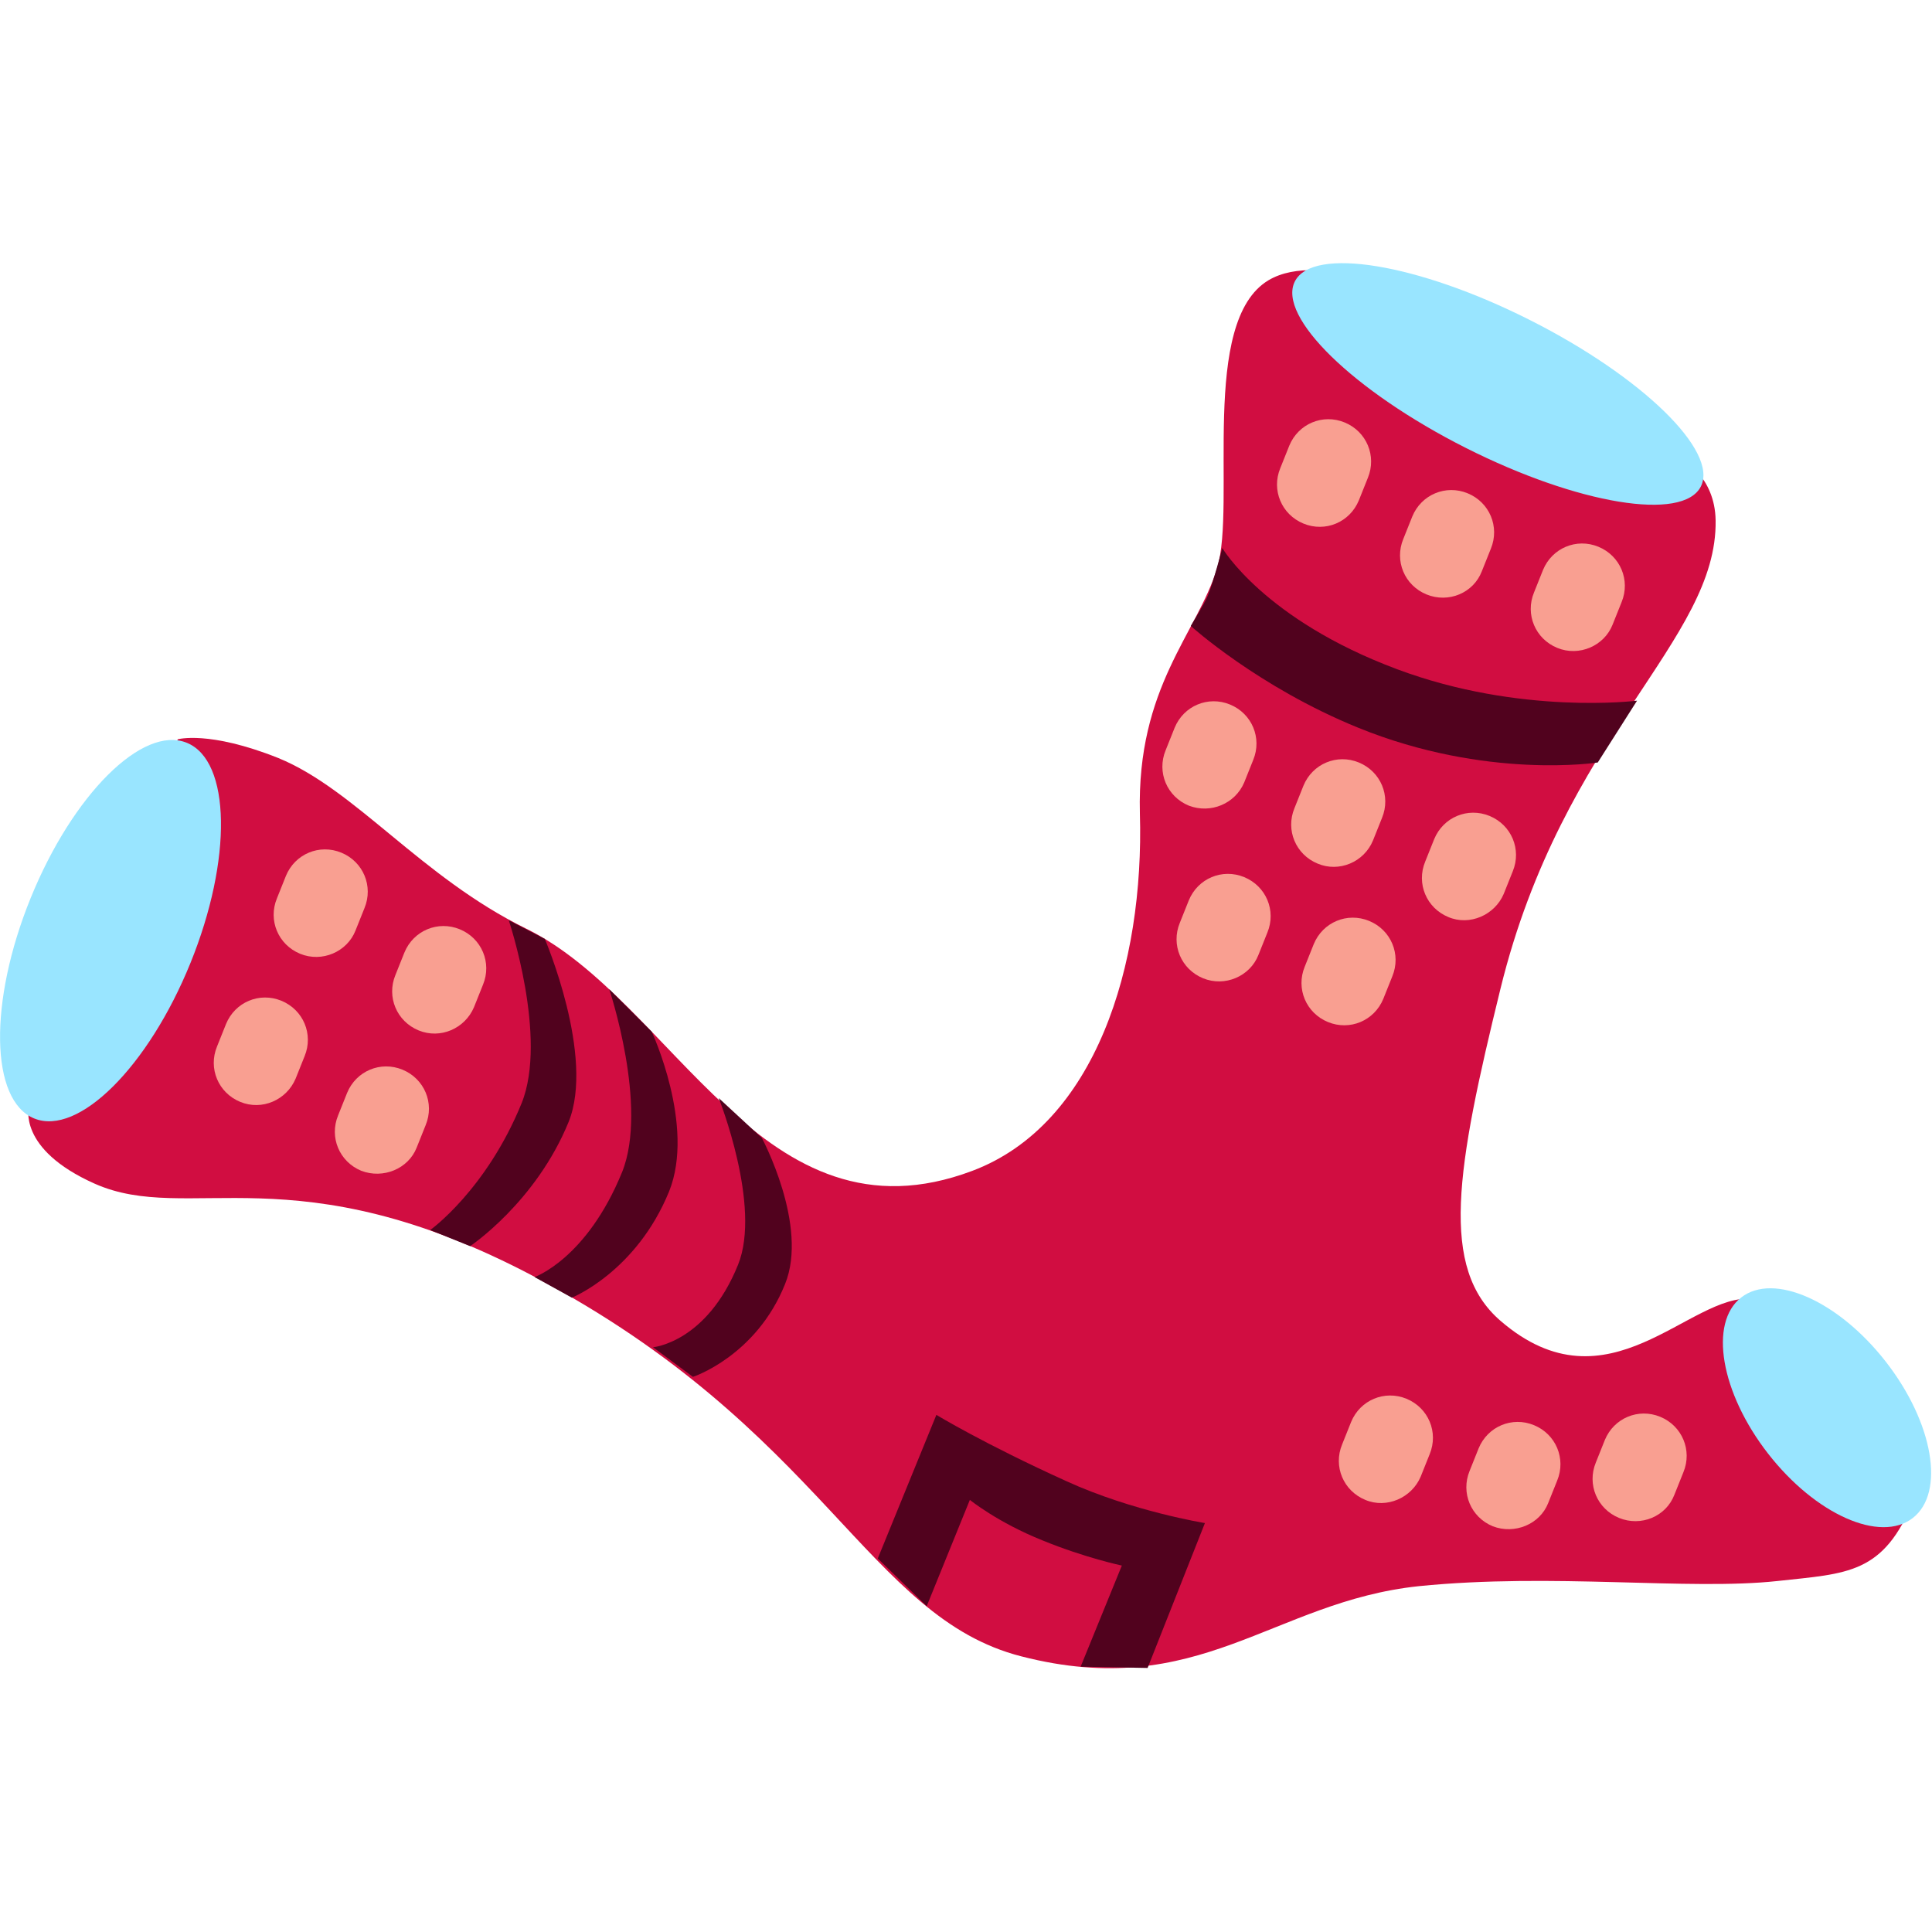<?xml version="1.0" encoding="UTF-8"?> <!-- Generator: Adobe Illustrator 24.0.2, SVG Export Plug-In . SVG Version: 6.00 Build 0) --> <svg xmlns="http://www.w3.org/2000/svg" xmlns:xlink="http://www.w3.org/1999/xlink" id="Layer_1" x="0px" y="0px" viewBox="0 0 300 300" style="enable-background:new 0 0 300 300;" xml:space="preserve"> <style type="text/css"> .st0{fill:#D10D41;} .st1{fill:#51021E;} .st2{fill:#F99F91;} .st3{fill:#99E5FF;} </style> <g> <path class="st0" d="M158.6,257.2c-23.9-6.1-30.6-35.2-75.7-59c-37.1-19.6-53.6-7.9-68.2-14.4c-12.1-5.4-10.2-12-10.2-12l23.1-57 c0,0,4.8-1.4,15.6,2.9c12,4.9,22.2,18.5,38.5,26.5c22.9,11.2,36.7,49.9,69.3,37.6c19.1-7.2,26.7-31.9,26-55.5 c-0.5-19.7,8.9-27.9,12-38.1c3-9.9-2.8-38.3,8-44.7c16.2-9.5,64.2,27.8,64.2,27.8s5.1,2.7,5.2,9.5c0.3,18.7-23.7,33.2-33.4,72.7 c-6.9,28.1-9.5,43.4,0,51.6c16.8,14.5,29.4-4.4,39.1-3.4c10.8,1.2,29.2,21.1,25.1,31.1c-4.7,11.7-10.3,11.5-21.2,12.7 c-13.8,1.5-34.9-1.3-55.7,0.8C197.6,248.7,186.2,264.3,158.6,257.2z"></path> <path class="st1" d="M136.3,242l9.1-22.3c0,0,7.4,4.5,20.2,10.3c10.3,4.7,21.5,6.5,21.5,6.5l-8.9,22.5l-10.4-0.2l6.4-15.7 c0,0-5.7-1.2-12.3-3.9c-7-2.8-11.3-6.3-11.3-6.3l-6.7,16.5L136.3,242z"></path> <g> <path class="st2" d="M46.6,148.1L46.6,148.1c-3.4-1.4-5-5.2-3.6-8.6l1.4-3.5c1.4-3.4,5.2-5,8.6-3.6h0c3.4,1.4,5,5.2,3.6,8.6 l-1.4,3.5C53.9,147.8,50,149.5,46.6,148.1z"></path> </g> <g> <path class="st2" d="M65,160L65,160c-3.4-1.4-5-5.2-3.6-8.6l1.4-3.5c1.4-3.4,5.2-5,8.6-3.6h0c3.4,1.4,5,5.2,3.6,8.6l-1.4,3.5 C72.2,159.7,68.4,161.4,65,160z"></path> </g> <g> <path class="st2" d="M231.8,237L231.8,237c-3.4-1.4-5-5.2-3.6-8.6l1.4-3.5c1.4-3.4,5.2-5,8.6-3.6h0c3.4,1.4,5,5.2,3.6,8.6 l-1.4,3.5C239.1,236.7,235.2,238.3,231.8,237z"></path> </g> <g> <path class="st2" d="M212,232.9L212,232.9c-3.4-1.4-5-5.2-3.6-8.6l1.4-3.5c1.4-3.4,5.2-5,8.6-3.6h0c3.4,1.4,5,5.2,3.6,8.6 l-1.4,3.5C219.2,232.6,215.3,234.3,212,232.9z"></path> </g> <g> <path class="st2" d="M251.4,235.7L251.4,235.7c-3.4-1.4-5-5.2-3.6-8.6l1.4-3.5c1.4-3.4,5.2-5,8.6-3.6l0,0c3.4,1.4,5,5.2,3.6,8.6 l-1.4,3.5C258.7,235.5,254.8,237.1,251.4,235.7z"></path> </g> <g> <path class="st2" d="M202.4,81.3L202.4,81.3c-3.4-1.4-5-5.2-3.6-8.6l1.4-3.5c1.4-3.4,5.2-5,8.6-3.6l0,0c3.4,1.4,5,5.2,3.6,8.6 l-1.4,3.5C209.6,81.1,205.8,82.7,202.4,81.3z"></path> </g> <g> <path class="st2" d="M221.5,92.3L221.5,92.3c-3.4-1.4-5-5.2-3.6-8.6l1.4-3.5c1.4-3.4,5.2-5,8.6-3.6h0c3.4,1.4,5,5.2,3.6,8.6 l-1.4,3.5C228.8,92.1,224.9,93.7,221.5,92.3z"></path> </g> <g> <path class="st2" d="M241.8,100.6L241.8,100.6c-3.4-1.4-5-5.2-3.6-8.6l1.4-3.5c1.4-3.4,5.2-5,8.6-3.6v0c3.4,1.4,5,5.2,3.6,8.6 l-1.4,3.5C249.1,100.3,245.2,102,241.8,100.6z"></path> </g> <g> <path class="st2" d="M206.2,158.7L206.2,158.7c-3.4-1.4-5-5.2-3.6-8.6l1.4-3.5c1.4-3.4,5.2-5,8.6-3.6h0c3.4,1.4,5,5.2,3.6,8.6 l-1.4,3.5C213.4,158.5,209.6,160.1,206.2,158.7z"></path> </g> <g> <path class="st2" d="M186.8,151.9L186.8,151.9c-3.4-1.4-5-5.2-3.6-8.6l1.4-3.5c1.4-3.4,5.2-5,8.6-3.6h0c3.4,1.4,5,5.2,3.6,8.6 l-1.4,3.5C194.1,151.6,190.2,153.3,186.8,151.9z"></path> </g> <g> <path class="st2" d="M184.6,125.1L184.6,125.1c-3.4-1.4-5-5.2-3.6-8.6l1.4-3.5c1.4-3.4,5.2-5,8.6-3.6l0,0c3.4,1.4,5,5.2,3.6,8.6 l-1.4,3.5C191.8,124.8,188,126.4,184.6,125.1z"></path> </g> <g> <path class="st2" d="M204.6,134.1L204.6,134.1c-3.4-1.4-5-5.2-3.6-8.6l1.4-3.5c1.4-3.4,5.2-5,8.6-3.6l0,0c3.4,1.4,5,5.2,3.6,8.6 l-1.4,3.5C211.8,133.9,207.9,135.5,204.6,134.1z"></path> </g> <g> <path class="st2" d="M224.9,142.4L224.9,142.4c-3.4-1.4-5-5.2-3.6-8.6l1.4-3.5c1.4-3.4,5.2-5,8.6-3.6l0,0c3.4,1.4,5,5.2,3.6,8.6 l-1.4,3.5C232.1,142.1,228.2,143.8,224.9,142.4z"></path> </g> <g> <path class="st2" d="M37.3,171.1L37.3,171.1c-3.4-1.4-5-5.2-3.6-8.6l1.4-3.5c1.4-3.4,5.2-5,8.6-3.6l0,0c3.4,1.4,5,5.2,3.6,8.6 l-1.4,3.5C44.5,170.8,40.7,172.5,37.3,171.1z"></path> </g> <g> <path class="st2" d="M56.1,181.8L56.1,181.8c-3.4-1.4-5-5.2-3.6-8.6l1.4-3.5c1.4-3.4,5.2-5,8.6-3.6h0c3.4,1.4,5,5.2,3.6,8.6 l-1.4,3.5C63.4,181.5,59.5,183.1,56.1,181.8z"></path> </g> <ellipse transform="matrix(0.376 -0.926 0.926 0.376 -123.206 106.065)" class="st3" cx="17.2" cy="144.6" rx="31.5" ry="13.4"></ellipse> <ellipse transform="matrix(0.789 -0.614 0.614 0.789 -74.443 220.37)" class="st3" cx="283.8" cy="218.6" rx="11.6" ry="21.7"></ellipse> <ellipse transform="matrix(0.451 -0.893 0.893 0.451 74.416 240.32)" class="st3" cx="232.5" cy="59.7" rx="11.1" ry="35.3"></ellipse> <path class="st1" d="M94.6,153.6c0,0,6.1,18.2,2,28.4c-5.5,13.5-13.6,16.3-13.6,16.3l5.8,3.2c0,0,10-4,15.1-16.5 c4.1-10.2-2.7-24.8-2.7-24.8L94.6,153.6z"></path> <path class="st1" d="M79,142.9c0,0,6.1,18.2,2,28.4C75.5,184.8,66.8,191,66.8,191l6.2,2.5c0,0,10.2-6.8,15.3-19.3 c4.1-10.2-3.7-28.4-3.7-28.4L79,142.9z"></path> <path class="st1" d="M111.6,170.5c0,0,6.7,16.8,3,25.9c-4.9,12.1-13.2,12.8-13.2,12.8l6.2,4.6c0,0,9.8-3.2,14.3-14.4 c3.7-9.1-3.6-22.7-3.6-22.7L111.6,170.5z"></path> <path class="st1" d="M189.8,85.1c0,0-1.5,5.7-2.3,7.5c-0.5,1.2-2.6,4.6-2.6,4.6s10.5,9.5,26,15.8c19.9,8.1,37.2,5.4,37.2,5.4 l6.1-9.6c0,0-18.1,2.3-37.3-4.9C196.3,96.2,189.8,85.1,189.8,85.1z"></path> </g> </svg> 